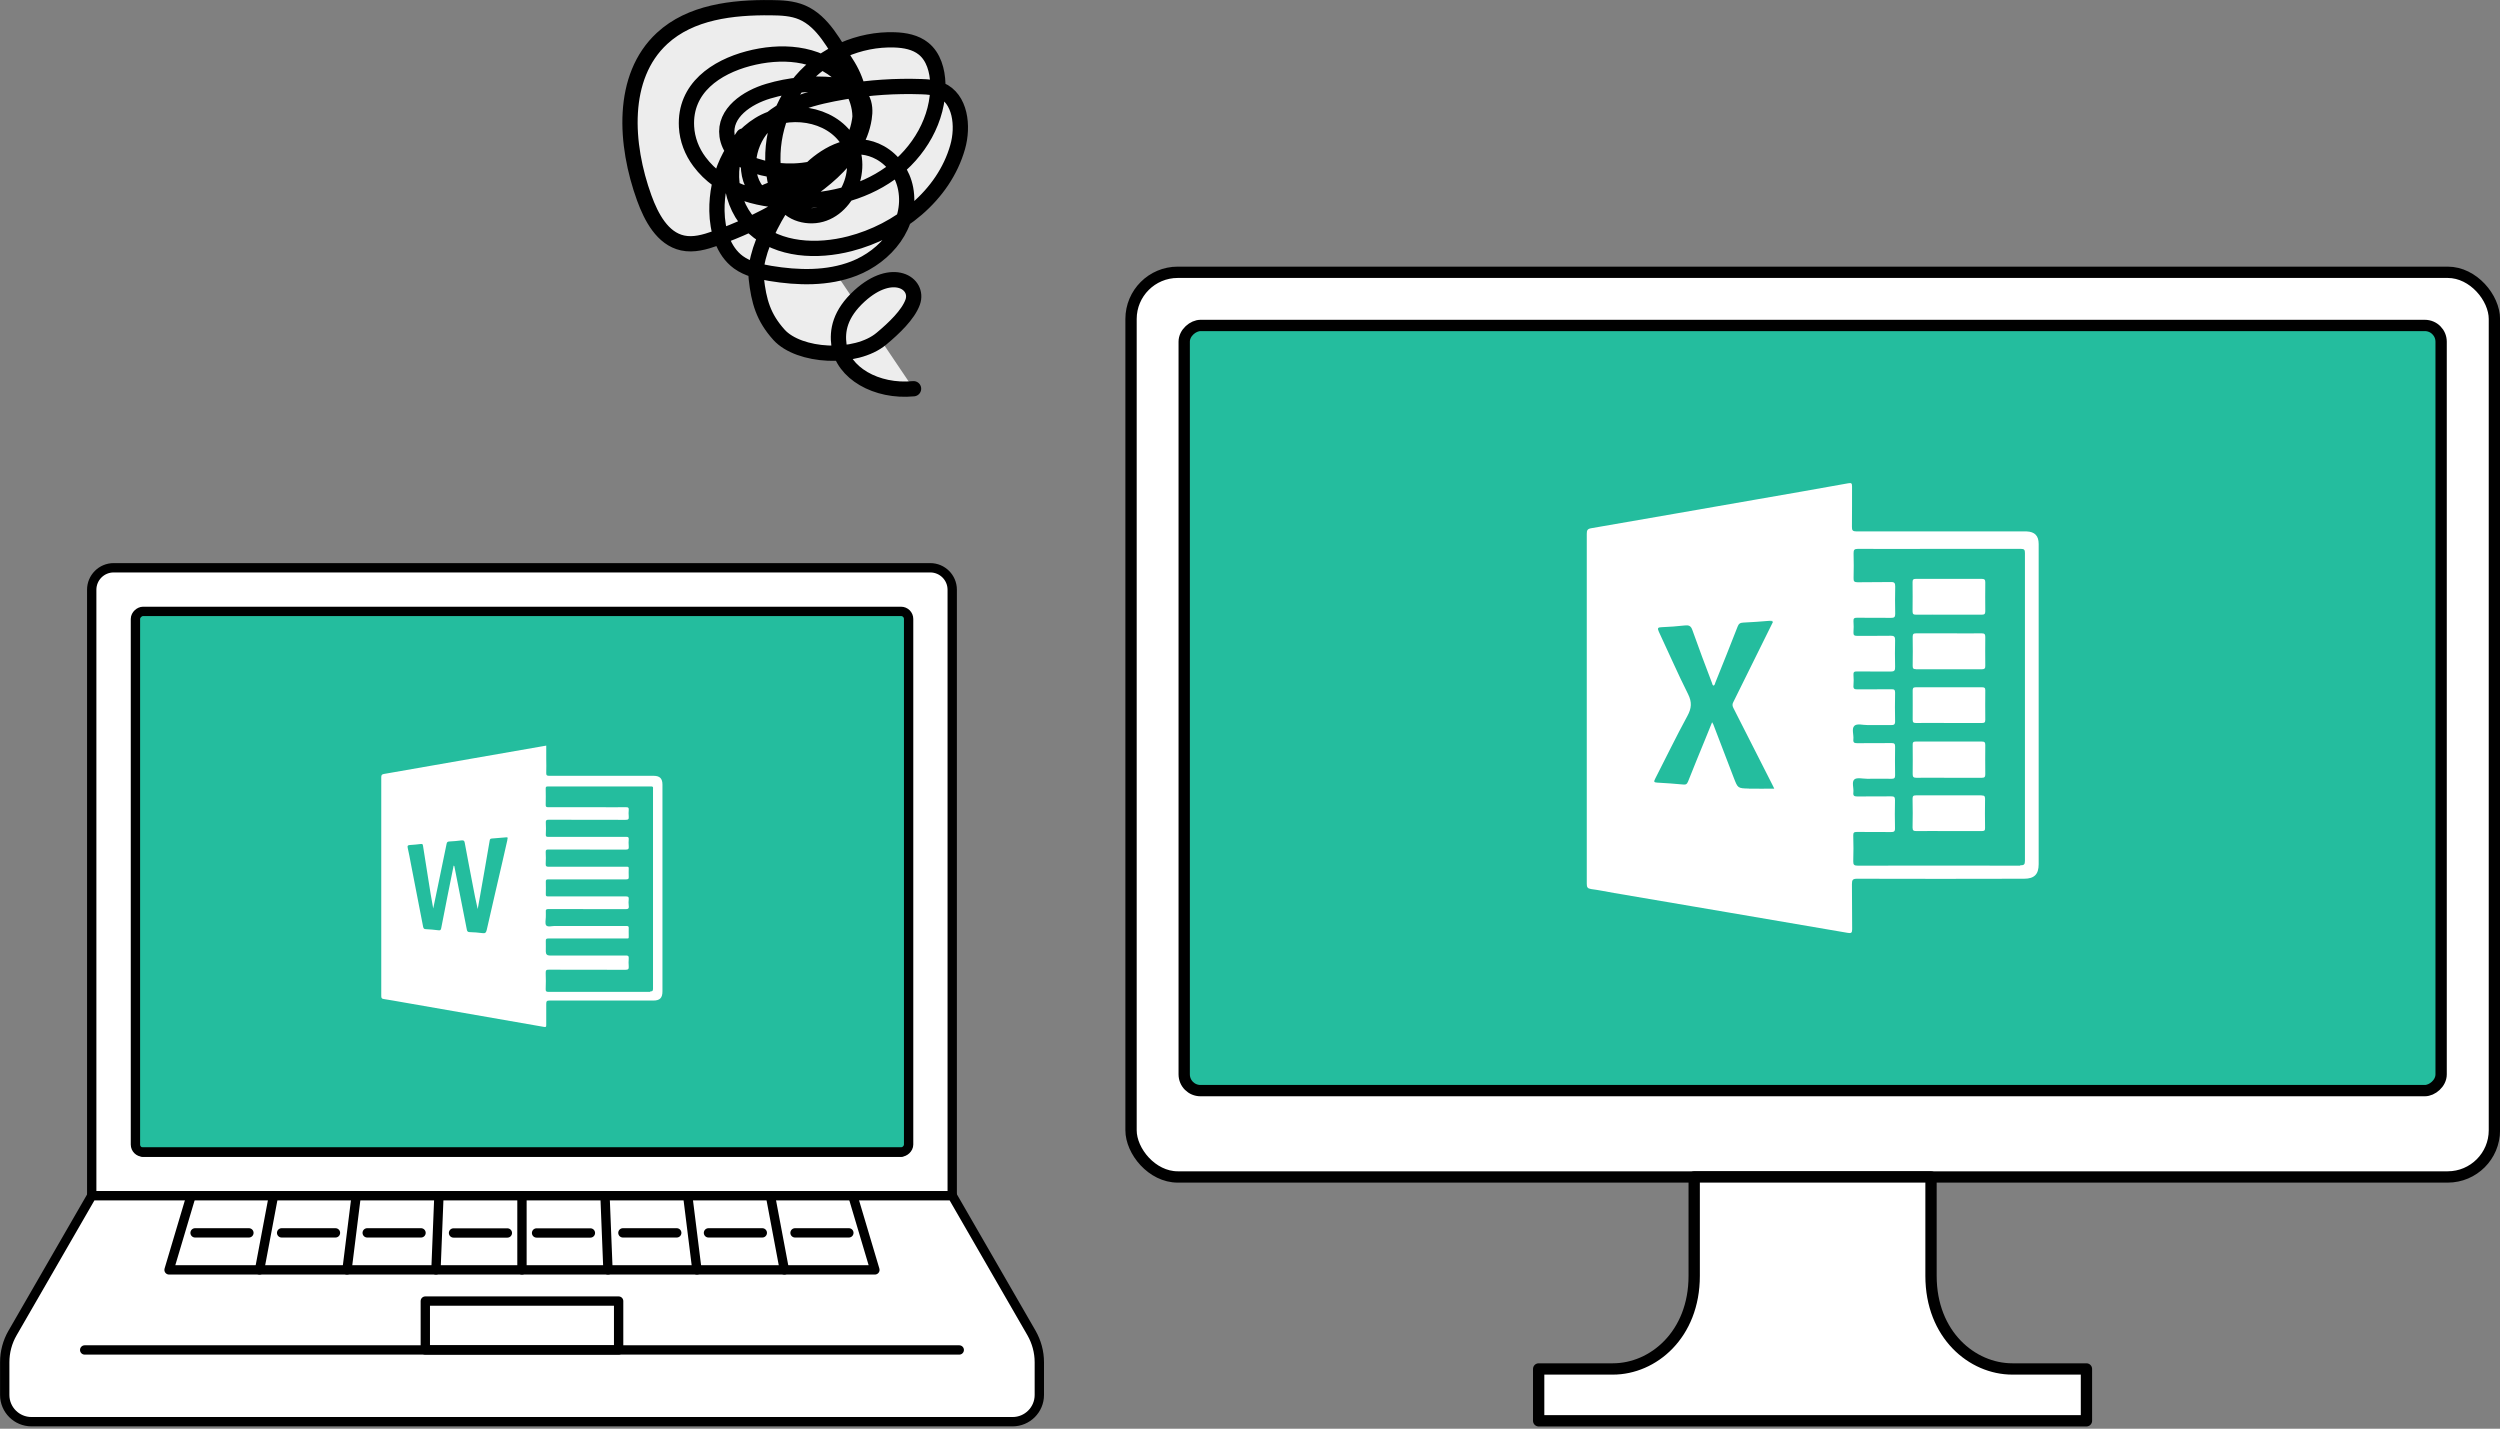 <?xml version="1.0" encoding="UTF-8"?>
<svg id="_レイヤー_2" data-name="レイヤー 2" xmlns="http://www.w3.org/2000/svg" width="227.6" height="130.07" viewBox="0 0 227.6 130.07">
  <rect x="0" y="0" width="227.6" height="130.07" fill="#808080" stroke="none"/>
  <g id="_テキスト" data-name="テキスト">
    <g>
      <g>
        <rect x="102.97" y="24.79" width="124.12" height="82.36" rx="4.25" ry="4.25" fill="#fff" stroke="#000" stroke-linecap="round" stroke-linejoin="round" stroke-width="1.03"/>
        <rect x="130.2" y="7.24" width="69.66" height="114.43" rx="1.48" ry="1.48" transform="translate(229.48 -100.57) rotate(90)" fill="#24bd9e" stroke="#000" stroke-linecap="round" stroke-linejoin="round" stroke-width="1.03"/>
        <g>
          <path d="M183.2,124.63c-3.65,0-7.4-3.11-7.4-8.47v-9.01h-21.56v9.01c0,5.36-3.75,8.47-7.4,8.47h-6.76v4.72h49.87v-4.72h-6.76Z" fill="#fff"/>
          <path d="M183.2,124.63c-3.65,0-7.4-3.11-7.4-8.47v-9.01h-21.56v9.01c0,5.36-3.75,8.47-7.4,8.47h-6.76v4.72h49.87v-4.72h-6.76Z" fill="none" stroke="#000" stroke-linecap="round" stroke-linejoin="round" stroke-width="1.03"/>
        </g>
        <g>
          <path d="M161.41,56.62c-.08-.15-.23-.03-.33-.1.32-.1.35-.1.33.1Z" fill="#fff"/>
          <g>
            <path d="M185.6,49.52c0-.74-.35-1.11-1.1-1.14-.15,0-.3,0-.44,0-5.01,0-10.03,0-15.04,0-.34,0-.43-.09-.42-.42.02-1.22,0-2.45.01-3.67,0-.29-.05-.35-.36-.29-2.8.51-5.6.99-8.4,1.48-5,.87-9.99,1.75-14.99,2.61-.35.06-.4.2-.4.51,0,5.3,0,10.59,0,15.89s0,10.65,0,15.97c0,.32.07.43.4.48.7.09,1.4.24,2.1.36,7.09,1.21,14.18,2.41,21.27,3.63.3.05.39,0,.39-.33-.02-1.37,0-2.74-.02-4.11,0-.38.07-.49.47-.49,5.07.02,10.14.01,15.2,0,.93,0,1.33-.4,1.33-1.32,0-5.67,0-11.35,0-17.02,0-4.05,0-8.09,0-12.14ZM159.21,71.79c-1.01-.02-1-.04-1.36-.96-.62-1.63-1.24-3.25-1.87-4.88-.02-.05-.05-.09-.11-.2-.22.55-.42,1.04-.62,1.53-.53,1.29-1.06,2.58-1.57,3.87-.1.26-.23.3-.47.27-.77-.07-1.55-.13-2.33-.17-.28-.02-.35-.06-.2-.34.98-1.91,1.91-3.84,2.94-5.73.38-.7.43-1.25.06-1.99-.94-1.87-1.77-3.79-2.66-5.68-.15-.33-.09-.4.25-.41.71-.03,1.42-.08,2.13-.16.35-.04.54.04.67.41.57,1.62,1.18,3.22,1.79,4.83.03.08.03.19.14.24.13-.05.12-.19.17-.29.68-1.69,1.36-3.38,2.02-5.08.1-.27.24-.36.52-.37.79-.03,1.58-.1,2.37-.16.12,0,.28-.12.33.1-1.21,2.44-2.41,4.88-3.62,7.32-.1.19-.07.34.02.52,1.19,2.33,2.37,4.66,3.55,6.99.06.12.11.24.17.35-.78,0-1.54.01-2.31,0ZM183.9,78.81c-4.92-.01-9.84-.01-14.76,0-.33,0-.43-.07-.42-.41.03-.78.02-1.56,0-2.34,0-.25.06-.32.32-.32,1.03.01,2.07,0,3.11.01.26,0,.38-.04.37-.34-.02-.86-.02-1.72,0-2.58,0-.28-.09-.33-.35-.33-1.02.01-2.04,0-3.06.01-.28,0-.42-.04-.38-.36.05-.41-.17-.96.09-1.19.23-.2.77-.06,1.17-.06.74,0,1.48-.01,2.22,0,.24,0,.32-.06.32-.31-.02-.87-.01-1.75,0-2.62,0-.25-.07-.32-.32-.32-1.04.01-2.07,0-3.11.01-.27,0-.4-.04-.37-.34.05-.42-.18-.98.09-1.24.25-.24.79-.06,1.21-.07.71,0,1.43,0,2.14,0,.24,0,.36-.03.36-.33-.02-.87-.02-1.75,0-2.62,0-.25-.08-.32-.32-.31-1.04.01-2.07,0-3.11.01-.27,0-.39-.05-.36-.35.03-.32.02-.65,0-.97-.02-.25.07-.32.32-.31,1.02.01,2.04,0,3.06.01.35,0,.42-.1.41-.43-.02-.81-.02-1.61,0-2.42,0-.3-.06-.41-.39-.41-1.02.02-2.04,0-3.06.01-.25,0-.36-.05-.34-.33.03-.33.02-.67,0-1.01-.02-.26.09-.31.32-.31,1.04.01,2.07,0,3.11.01.27,0,.37-.06.37-.35-.02-.83-.02-1.67,0-2.5,0-.31-.06-.42-.4-.41-1.01.02-2.02,0-3.02.02-.31,0-.38-.09-.37-.38.02-.75.02-1.51,0-2.26,0-.3.06-.4.39-.4,2.35.02,4.71,0,7.06,0,2.59,0,5.19,0,7.78,0,.31,0,.37.09.37.38,0,4.68,0,9.36,0,14.03s0,9.33,0,13.99c0,.34-.09.41-.42.41Z" fill="#fff"/>
            <path d="M174.46,70.81c.98-.02,1.96,0,2.94,0s2.01,0,3.02,0c.25,0,.32-.07.32-.32-.01-.89-.01-1.77,0-2.66,0-.25-.07-.32-.32-.32-2,0-4,0-6,0-.23,0-.3.07-.29.3.01.89.01,1.77,0,2.66,0,.26.07.34.34.34Z" fill="#fff"/>
            <path d="M180.46,62.57c-2.02,0-4.03,0-6.05,0-.24,0-.28.09-.28.3,0,.89.01,1.77,0,2.66,0,.24.08.29.3.29,1.01-.01,2.02,0,3.02,0s1.99,0,2.98,0c.21,0,.31-.03.31-.28-.01-.9-.01-1.8,0-2.7,0-.22-.08-.27-.28-.27Z" fill="#fff"/>
            <path d="M180.41,72.41c-1.99,0-3.98,0-5.97,0-.24,0-.32.05-.32.31.02.87.02,1.75,0,2.62,0,.28.1.32.34.32.98-.01,1.96,0,2.94,0,1.01,0,2.02,0,3.02,0,.22,0,.31-.04.3-.28-.01-.89-.02-1.77,0-2.66,0-.27-.1-.3-.33-.3Z" fill="#fff"/>
            <path d="M174.45,55.96c.99-.01,1.99,0,2.98,0s1.99,0,2.98,0c.24,0,.33-.05.33-.31-.01-.87-.01-1.75,0-2.62,0-.23-.05-.33-.31-.33-2,0-4,0-6.01,0-.22,0-.3.06-.3.29.01.89.01,1.77,0,2.66,0,.26.08.31.32.31Z" fill="#fff"/>
            <path d="M174.42,60.93c2,0,4,0,6.01,0,.25,0,.32-.09.31-.33-.01-.87-.01-1.75,0-2.62,0-.25-.08-.32-.32-.32-.99.01-1.99,0-2.98,0s-1.99,0-2.98,0c-.23,0-.33.04-.33.3.02.89.01,1.77,0,2.66,0,.23.06.3.29.3Z" fill="#fff"/>
          </g>
        </g>
      </g>
      <g>
        <g>
          <path d="M10.35,51.69h74.34c1.1,0,2,.89,2,2v55.17H8.35v-55.17c0-1.1.89-2,2-2Z" fill="#fff" stroke="#000" stroke-linecap="round" stroke-linejoin="round" stroke-width=".85"/>
          <rect x="22.9" y="45.08" width="49.23" height="70.39" rx=".69" ry=".69" transform="translate(127.8 32.76) rotate(90)" fill="#24bd9e" stroke="#000" stroke-linecap="round" stroke-linejoin="round" stroke-width=".85"/>
          <path d="M8.35,108.86l-7.21,12.5c-.47.81-.71,1.73-.71,2.66v2.98c0,1.34,1.09,2.43,2.43,2.43h89.33c1.34,0,2.43-1.09,2.43-2.43v-2.98c0-.94-.25-1.85-.71-2.66l-7.21-12.5H8.35Z" fill="#fff" stroke="#000" stroke-linecap="round" stroke-linejoin="round" stroke-width=".85"/>
          <line x1="7.71" y1="122.9" x2="87.33" y2="122.9" fill="none" stroke="#000" stroke-linecap="round" stroke-linejoin="round" stroke-width=".85"/>
          <polyline points="77.64 108.86 79.65 115.61 47.52 115.61 15.39 115.61 17.4 108.86" fill="none" stroke="#000" stroke-linecap="round" stroke-linejoin="round" stroke-width=".85"/>
          <line x1="47.52" y1="115.61" x2="47.52" y2="108.86" fill="none" stroke="#000" stroke-linecap="round" stroke-linejoin="round" stroke-width=".85"/>
          <line x1="39.69" y1="115.61" x2="39.96" y2="108.86" fill="none" stroke="#000" stroke-linecap="round" stroke-linejoin="round" stroke-width=".85"/>
          <line x1="31.59" y1="115.61" x2="32.43" y2="108.86" fill="none" stroke="#000" stroke-linecap="round" stroke-linejoin="round" stroke-width=".85"/>
          <line x1="23.63" y1="115.61" x2="24.9" y2="108.86" fill="none" stroke="#000" stroke-linecap="round" stroke-linejoin="round" stroke-width=".85"/>
          <line x1="55.35" y1="115.61" x2="55.08" y2="108.86" fill="none" stroke="#000" stroke-linecap="round" stroke-linejoin="round" stroke-width=".85"/>
          <line x1="63.45" y1="115.61" x2="62.61" y2="108.86" fill="none" stroke="#000" stroke-linecap="round" stroke-linejoin="round" stroke-width=".85"/>
          <line x1="71.41" y1="115.61" x2="70.14" y2="108.86" fill="none" stroke="#000" stroke-linecap="round" stroke-linejoin="round" stroke-width=".85"/>
          <line x1="17.76" y1="112.24" x2="22.66" y2="112.24" fill="none" stroke="#000" stroke-linecap="round" stroke-linejoin="round" stroke-width=".85"/>
          <line x1="25.64" y1="112.24" x2="30.54" y2="112.24" fill="none" stroke="#000" stroke-linecap="round" stroke-linejoin="round" stroke-width=".85"/>
          <line x1="33.43" y1="112.24" x2="38.33" y2="112.24" fill="none" stroke="#000" stroke-linecap="round" stroke-linejoin="round" stroke-width=".85"/>
          <line x1="41.29" y1="112.25" x2="46.19" y2="112.25" fill="none" stroke="#000" stroke-linecap="round" stroke-linejoin="round" stroke-width=".85"/>
          <line x1="77.28" y1="112.24" x2="72.38" y2="112.24" fill="none" stroke="#000" stroke-linecap="round" stroke-linejoin="round" stroke-width=".85"/>
          <line x1="69.4" y1="112.24" x2="64.5" y2="112.24" fill="none" stroke="#000" stroke-linecap="round" stroke-linejoin="round" stroke-width=".85"/>
          <line x1="61.61" y1="112.24" x2="56.71" y2="112.24" fill="none" stroke="#000" stroke-linecap="round" stroke-linejoin="round" stroke-width=".85"/>
          <line x1="53.75" y1="112.25" x2="48.85" y2="112.25" fill="none" stroke="#000" stroke-linecap="round" stroke-linejoin="round" stroke-width=".85"/>
          <rect x="38.72" y="118.45" width="17.6" height="4.45" fill="none" stroke="#000" stroke-linecap="round" stroke-linejoin="round" stroke-width=".85"/>
          <line x1="82.03" y1="104.89" x2="13.01" y2="104.89" fill="#ffe626" stroke="#000" stroke-linecap="round" stroke-linejoin="round" stroke-width=".85"/>
        </g>
        <path d="M60.31,71.44c0-.57-.24-.81-.81-.81-.88,0-1.76,0-2.64,0-2.29,0-4.58,0-6.87,0-.21,0-.27-.06-.26-.26.02-.43,0-.85,0-1.28v-1.21c-.15.02-.27.04-.4.07-2.54.44-5.08.89-7.62,1.33-2.25.39-4.5.79-6.75,1.18-.17.03-.25.08-.25.28,0,6.65,0,13.29,0,19.94,0,.18.05.25.22.27.59.09,1.17.2,1.76.3,4.28.75,8.56,1.49,12.84,2.24.16.03.2,0,.2-.16,0-.65,0-1.29,0-1.94,0-.24.06-.3.3-.3,3.15,0,6.3,0,9.46,0,.58,0,.82-.24.82-.83,0-6.28,0-12.56,0-18.84ZM46.2,76.43c-.15.66-.3,1.32-.45,1.98-.48,2.09-.97,4.17-1.44,6.26-.06.25-.15.32-.4.28-.38-.05-.77-.08-1.15-.09-.17,0-.23-.07-.26-.23-.37-1.88-.74-3.76-1.11-5.64-.01-.06,0-.14-.09-.19-.19.93-.38,1.85-.56,2.78-.19.97-.38,1.94-.57,2.91-.03.18-.09.23-.28.2-.37-.05-.75-.08-1.13-.1-.15,0-.21-.07-.24-.22-.37-1.92-.74-3.84-1.12-5.77-.09-.47-.17-.94-.28-1.4-.05-.21.02-.26.2-.27.33-.02.65-.05.97-.09.15-.02.2,0,.22.16.16,1.03.32,2.07.49,3.1.14.87.27,1.74.44,2.61.14-.66.27-1.31.41-1.97.27-1.31.54-2.62.81-3.93.03-.13.08-.19.23-.2.38-.02.75-.05,1.13-.1.19-.02.26.03.29.22.23,1.27.48,2.53.72,3.8.14.74.28,1.48.46,2.23.06-.35.13-.7.19-1.06.3-1.72.61-3.44.9-5.17.02-.12.06-.18.18-.19.44-.03.88-.08,1.33-.11.2-.02.11.13.09.2ZM59.19,90.3c-3.08,0-6.17,0-9.25,0-.21,0-.27-.05-.26-.26.02-.49.02-.97,0-1.46,0-.23.04-.31.29-.3,2.32.01,4.64,0,6.97.01.25,0,.32-.07.3-.31-.02-.23-.02-.47,0-.7.03-.26-.08-.3-.31-.29-2.3,0-4.59,0-6.89,0q-.35,0-.35-.36c0-.32.01-.64,0-.96-.01-.2.06-.23.24-.23,2.33,0,4.66,0,6.99,0,.38,0,.31.03.32-.32,0-.19-.01-.39,0-.58.02-.21-.06-.25-.25-.24-2.16,0-4.33,0-6.49,0-.26,0-.62.12-.77-.05-.13-.15-.04-.5-.04-.75,0-.17.01-.34,0-.5-.02-.2.06-.24.25-.24,2.33,0,4.66,0,6.99.01.24,0,.35-.04.31-.31-.03-.2-.02-.4,0-.6.02-.2-.05-.25-.25-.25-1.99,0-3.97,0-5.96,0-.38,0-.75,0-1.13,0-.16,0-.22-.03-.21-.21.01-.38.01-.75,0-1.13,0-.16.04-.21.21-.21.7,0,1.39,0,2.09,0,1.67,0,3.34,0,5,0,.19,0,.27-.04.25-.25-.02-.25,0-.5,0-.75,0-.11-.03-.16-.14-.15-.06,0-.12,0-.18,0-2.32,0-4.64,0-6.97,0-.2,0-.28-.04-.27-.26.02-.36.02-.72,0-1.08,0-.19.05-.23.24-.23,2.34,0,4.68,0,7.02.01.24,0,.33-.05.3-.3-.02-.22-.02-.44,0-.65.01-.17-.05-.21-.21-.21-1.25,0-2.5,0-3.75,0-1.12,0-2.25,0-3.37,0-.17,0-.23-.03-.22-.22.02-.36.02-.72,0-1.08-.01-.21.05-.26.26-.26,2.33,0,4.66,0,6.99.01.23,0,.33-.04.3-.3-.02-.2-.02-.4,0-.6.02-.19-.04-.26-.25-.25-.85.01-1.71,0-2.57,0-1.5,0-3,0-4.5,0-.18,0-.25-.03-.24-.23.02-.49,0-.97,0-1.46,0-.14.02-.2.19-.2,3.14,0,6.27,0,9.41,0,.22,0,.17.12.17.24,0,3.03,0,6.07,0,9.1s0,6.04,0,9.05c0,.2-.03.27-.25.27Z" fill="#fff"/>
      </g>
      <path d="M83.17,35.39c-3.4.33-6.45-1.45-6.79-3.97-.18-1.31.07-2.84,1.88-4.49,3.01-2.73,5.44-1.13,4.83.58-.41,1.14-1.7,2.37-2.84,3.32-2.35,1.97-7.51,1.66-9.33-.35-1.42-1.58-1.84-3.04-2.07-5.15-.33-2.95,3.08-8.34,5.33-10.27,1.62-1.38,3.8-2.35,5.96-1.15,1.21.68,2.05,1.9,2.31,3.26.62,3.29-1.8,6.15-4.71,7.28-2.4.93-5.08.86-7.62.44-1.02-.17-2.06-.41-2.89-1.01-1.41-1.03-1.93-2.92-1.96-4.67-.05-3.05,1.24-6.26,3.84-7.87,2.59-1.61,6.5-1.09,8.11,1.5s-.24,6.75-3.29,6.8c-.72.01-1.46-.19-2.03-.64-.8-.63-1.17-1.66-1.36-2.67-.6-3.15.31-6.54,2.39-8.97s5.31-3.84,8.51-3.73c.93.03,1.91.21,2.64.8.92.74,1.26,2,1.3,3.18.1,3.21-1.72,6.3-4.33,8.17-2.61,1.87-5.91,2.6-9.12,2.51-3.09-.09-6.32-.98-8.25-3.57-.69-.92-1.12-2.03-1.18-3.18-.19-3.55,2.73-5.43,5.62-6.2,2.91-.77,6.25-.62,8.51,1.56,1.35,1.31,2.02,3.25,1.48,5.05-1.18,3.98-6.92,4.22-9.9,2.93-1.04-.45-1.86-1.39-2.02-2.52-.29-2.08,1.83-3.49,3.76-4.06,1.91-.57,3.93-.76,5.91-.57.99.09,2.09.37,2.59,1.22.31.54.32,1.21.22,1.82-.6,3.86-4.59,6.48-7.61,8.21-1.89,1.08-3.86,2-5.92,2.72-.97.34-2,.64-3,.42-1.83-.4-2.85-2.34-3.49-4.1-1.76-4.86-2.17-11.02,1.63-14.53,2.59-2.39,6.39-2.83,9.91-2.79.96.01,1.94.05,2.83.43,1.93.82,2.98,3.03,4.01,4.6,1.01,1.54,1.5,3.39,1.23,5.2-.71,4.65-5.51,5.08-9.07,6.78-1.63-1.6-1.24-4.49.28-6.19,1.82-2.04,4.77-2.71,7.38-3.16,2.32-.4,4.68-.55,7.04-.47.59.02,1.19.06,1.73.29,1.83.78,2.11,3.31,1.56,5.22-1.26,4.42-5.36,7.64-9.81,8.79-2.98.77-6.47.62-8.75-1.45-2.27-2.06-2.7-5.85-.95-8.36" fill="#ededed" stroke="#000" stroke-linecap="round" stroke-linejoin="round" stroke-width="1.39"/>
    </g>
  </g>
</svg>